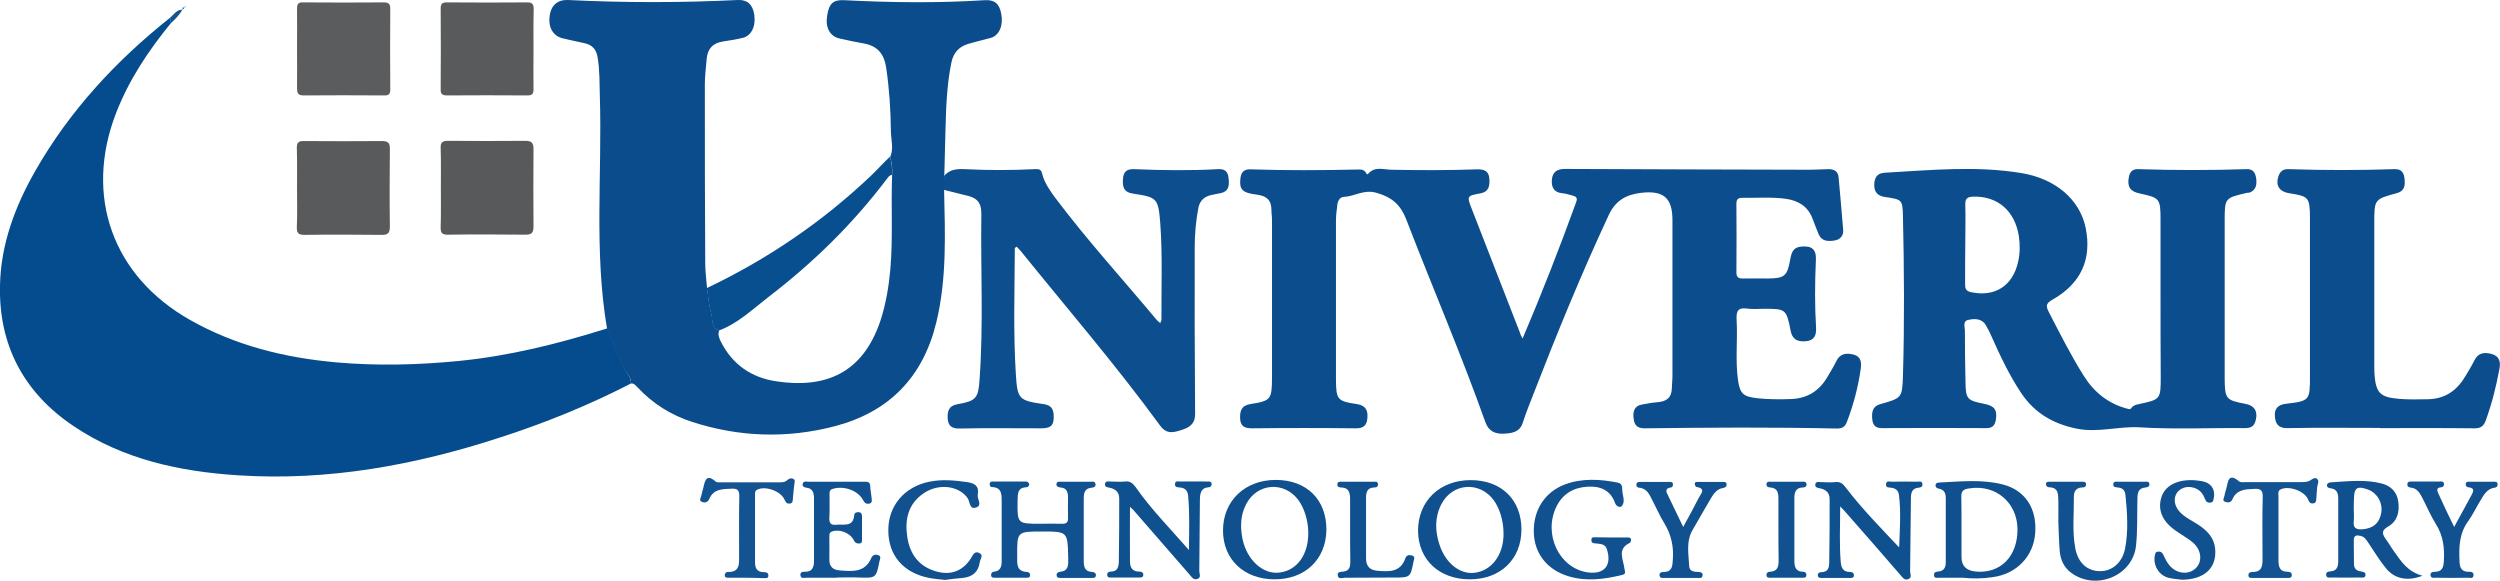 <?xml version="1.0" encoding="utf-8"?>
<!-- Generator: Adobe Illustrator 21.1.0, SVG Export Plug-In . SVG Version: 6.00 Build 0)  -->
<svg version="1.1" id="Ebene_1" xmlns="http://www.w3.org/2000/svg" xmlns:xlink="http://www.w3.org/1999/xlink" x="0px" y="0px"
	 viewBox="0 0 1254.9 291.5" style="enable-background:new 0 0 1254.9 291.5;" xml:space="preserve">
<style type="text/css">
	.st0{fill:#044C8E;}
	.st1{fill:#0A4C8C;}
	.st2{fill:#0C4D8D;}
	.st3{fill:#0B4D8D;}
	.st4{fill:#0D4E8E;}
	.st5{fill:#5B5C5E;}
	.st6{fill:#595A5C;}
	.st7{fill:#58595B;}
	.st8{fill:#084F90;}
	.st9{fill:#115190;}
	.st10{fill:#0F508F;}
	.st11{fill:#10508F;}
	.st12{fill:#135391;}
</style>
<g>
	<g>
		<path class="st0" d="M316.7,192.5c-21.1,10.9-43.1,19.8-65.7,27.1c-42.6,13.9-86.2,21.9-131.3,19c-29.5-1.9-58-8-82.9-24.8
			C12,197.1-0.7,173.3,0,143.3c0.4-20.6,7.5-39.6,17.7-57.5C35,55.5,58.3,30.4,85.5,8.8c0.1,0.9,0.2,1.8,0.3,2.8
			C74.5,25.4,64.7,40.1,58.2,56.9c-16,41.6-1.7,81.7,37.2,103.7c22.8,12.9,47.6,19,73.5,21.3c20.5,1.8,40.9,1.3,61.3-0.7
			c25.5-2.5,50.3-8.7,74.7-16.4c3.1,6.6,4.8,13.8,8.5,20.1C314.6,187.3,316.9,189.4,316.7,192.5z"/>
		<path class="st1" d="M316.7,192.5c0.3-3.1-2.1-5.2-3.5-7.5c-3.7-6.3-5.4-13.5-8.5-20.1c-6.6-38.7-2.4-77.8-3.6-116.6
			c-0.2-6.6,0-13.3-1.2-19.9c-0.7-3.8-2.8-5.9-6.4-6.7c-3.7-0.8-7.5-1.6-11.2-2.5c-4.8-1.2-7.2-5.6-6.4-11.3c0.7-5.2,4-8.1,9.1-7.9
			c28.5,1.4,56.9,1.4,85.4,0c4.7-0.2,7.4,2.2,8.2,7.3c0.9,5.8-1.4,10.7-5.8,11.7c-3.2,0.8-6.5,1.3-9.8,1.8c-5.2,0.8-7.9,3.7-8.3,9
			c-0.3,4.1-0.9,8.3-0.9,12.4c0,30,0,60,0.2,90c0,4.1,0.6,8.3,0.9,12.4c0.7,4.3,1,8.8,2.2,13c0.8,2.9-0.1,6.9,3.9,8.3
			c-0.8,2.1,0,3.9,0.9,5.7c5.8,11.4,15.2,17.9,27.7,19.8c24.5,3.7,43.5-3.8,52.4-30.6c2.7-8.3,4.1-16.8,4.9-25.4
			c1.4-15.8,0.3-31.6,0.9-47.4c0.2-3.1,0-6.1-1-9.1c1.9-4.2,0.5-8.5,0.4-12.8c-0.1-10.8-0.8-21.6-2.4-32.3
			c-1-6.6-4.2-10.6-10.8-11.9c-4.2-0.8-8.5-1.6-12.7-2.6c-4.7-1.1-7.1-5.5-6.1-11.4c0.9-6.2,3.1-8.1,8.6-7.8
			c23.4,1.2,46.9,1.5,70.4,0c5-0.3,7.4,1.6,8.4,6.9c1.1,5.7-1,10.8-5.2,12c-3.8,1.1-7.7,1.9-11.6,3.1c-4.5,1.4-7.2,4.4-8.2,9.1
			c-2.3,11.1-2.7,22.4-3,33.7c-0.2,7.8-0.4,15.6-0.6,23.4c0,2.3,0,4.7-0.1,7c0.5,22.3,1.4,44.6-3.9,66.5
			c-6.7,27.6-23.8,45.1-51.2,52.2c-23.9,6.2-47.8,5.4-71.3-2.2c-10.6-3.4-19.9-9.2-27.5-17.4C319,193.4,318.2,192.3,316.7,192.5z"/>
		<path class="st2" d="M764.3,169.9c9.7-22.8,18.6-45.6,26.9-68.5c0.7-2,0.1-2.7-1.7-3.2c-1.8-0.4-3.5-1.1-5.3-1.2
			c-4.4-0.4-5.6-3.3-5.2-7c0.4-3.7,2.6-5.2,6.5-5.2c40.9,0.2,81.8,0.3,122.7,0.4c3.2,0,6.3-0.2,9.5-0.3c2.8,0,4.9,0.9,5.2,4.1
			c0.8,8.8,1.6,17.6,2.3,26.4c0.2,2.9-1.4,4.8-4.2,5.3c-3.2,0.5-6.5,0.6-8.1-3.1c-1.1-2.6-2.1-5.3-3.1-7.9c-2.3-6.1-7.1-9-13.3-9.9
			c-7.3-1-14.6-0.4-22-0.5c-2.1,0-2.9,0.8-2.9,2.9c0.1,11.5,0.1,23,0,34.5c0,2.5,1,3.1,3.3,3.1c4.2-0.1,8.3,0,12.5,0
			c8.4-0.1,9.7-1.2,11.2-9.4c0.6-3.4,1.3-6.2,5.4-6.6c5.5-0.6,7.8,1.4,7.5,6.8c-0.5,11.3-0.6,22.6,0.1,34c0.2,4.1-1.2,6.4-5.3,6.7
			c-4,0.3-6.7-0.9-7.5-5.4c-2.1-10.8-2.5-10.9-13.3-10.9c-2.8,0-5.7,0.3-8.5-0.1c-4.7-0.7-5.5,1.4-5.3,5.5
			c0.6,10.1-0.7,20.3,0.7,30.4c1,6.9,2.7,8.3,9.7,9.1c5.6,0.6,11.3,0.6,16.9,0.4c8.3-0.3,14.2-4.1,18.3-11.1
			c1.5-2.6,3.1-5.1,4.4-7.8c1.9-4.1,5.3-4.3,8.8-3.4c3.6,1,4,3.8,3.5,7.2c-1.3,9.1-3.6,17.9-6.9,26.5c-1,2.7-2.4,3.4-5.2,3.4
			c-32.2-0.7-64.3-0.5-96.5-0.1c-3.9,0-5.1-2-5.4-5c-0.4-3.1,0.2-6.2,4-6.9c2.6-0.5,5.3-1,7.9-1.2c4.5-0.3,7.2-2.2,7.3-7
			c0-2,0.3-4,0.3-6c0-25.8,0-51.7,0-77.5c0-0.3,0-0.7,0-1c0-11.2-4.6-14.9-15.8-13.6c-7.6,0.9-12.9,4-16.2,11.2
			c-13.7,29.4-26,59.4-37.7,89.6c-1.9,4.8-3.8,9.6-5.4,14.5c-1.6,5.2-6,5.4-10,5.6c-4,0.1-7.2-1.3-8.8-5.8
			c-12.2-34.3-26.6-67.7-39.7-101.7c-2.8-7.3-7.1-11.2-14.9-13.4c-6.4-1.9-10.9,1.8-16.4,2c-1.9,0.1-3.1,1.9-3.3,3.9
			c-0.3,2.6-0.7,5.3-0.7,7.9c0,26.3,0,52.7,0,79c0,0.3,0,0.7,0,1c0.1,9.8,0.6,10.8,10.3,12.2c4.3,0.6,5.8,2.9,5.5,6.7
			c-0.2,3.6-1.6,5.6-5.9,5.5c-17.3-0.2-34.7-0.2-52,0c-3.7,0-5.8-1-6-4.8c-0.2-3.9,0.6-6.7,5.3-7.4c10.2-1.6,10.6-2.4,10.7-13
			c0-26.5,0-53,0-79.5c0-1.7-0.3-3.3-0.3-5c0-4.9-2.5-7-7.3-7.6c-7.4-0.9-8.8-2.6-8.3-7.8c0.3-3.3,1.6-5.1,5.4-4.9
			c17.6,0.6,35.3,0.5,53,0.1c1.7,0,3.3-0.3,4.5,1.4c0.3,0.4,0.6,1.5,1.3,0.7c3.4-3.9,7.9-2,11.8-2c14.3,0.3,28.6,0.3,43-0.2
			c3.8-0.1,5.8,1.2,6,4.8c0.2,3.4-0.1,6.5-4.7,7.3c-6.6,1.2-6.6,1.4-4.2,7.6c8.1,20.9,16.3,41.8,24.4,62.7
			C763.2,168.1,763.7,168.8,764.3,169.9z"/>
		<path class="st3" d="M1084.5,149.8c0-13.2,0-26.3,0-39.5c0-10.7-0.4-11-10.5-13.2c-4.8-1-6.3-3.4-5.4-8.2c0.5-2.5,1.7-4.1,4.7-4
			c18.1,0.6,36.3,0.6,54.5,0c3.4-0.1,4.3,2.1,4.7,4.6c0.4,2.9,0.1,5.7-3.1,7.1c-0.4,0.2-1,0.1-1.5,0.2c-11.2,2.6-11.2,2.6-11.2,14.1
			c0,26,0,52,0,78c0,0.5,0,1,0,1.5c0.1,9.8,0.7,10.5,10.3,12.3c4.4,0.8,6.3,3.4,5.4,7.7c-0.6,2.9-1.8,4.5-5.4,4.5
			c-17.7-0.2-35.4,0.7-53-0.4c-10.6-0.6-20.8,2.8-31.4,0.7c-12-2.4-21.4-7.9-28.1-18c-6-9-10.6-18.8-15-28.7
			c-0.8-1.8-1.7-3.6-2.7-5.3c-2.1-3.5-5.8-3.3-8.9-2.6c-2.8,0.6-1.6,3.6-1.6,5.5c0,8.5,0.1,17,0.3,25.5c0.1,8.7,0.8,9.4,9.3,11.1
			c5.3,1,6.8,3.1,5.9,8.2c-0.5,2.6-1.6,4-4.7,4c-17.5-0.1-35-0.1-52.5,0c-3.3,0-4.5-1.6-4.8-4.4c-0.3-3.3-0.1-6.4,3.9-7.6
			c11-3.1,11.1-3.1,11.5-14.2c0.8-26.8,0.6-53.6,0-80.4c-0.2-8-0.5-8.2-8.9-9.4c-3.8-0.5-5.6-2.5-5.5-6.3c0.1-3.4,1.4-5.7,5.3-5.9
			c22.9-1.3,45.9-3.6,68.7,0.2c17,2.8,29.2,13.3,32.1,27.4c3.2,15.7-2.2,27.9-16.6,36.1c-3.3,1.9-3.5,3.1-1.8,6.4
			c5.6,10.8,11,21.6,17.5,31.9c5.3,8.4,12.4,14,22,16.5c1,0.3,1.5,0.2,2-0.5c0.8-1.2,2.1-1.5,3.4-1.8c11.2-2.4,11.2-2.4,11.2-14
			C1084.5,175.8,1084.5,162.8,1084.5,149.8z M986.5,121.7L986.5,121.7c-0.1,7-0.1,14-0.1,20.9c0,1.9,0.2,3.4,2.7,4
			c12.1,2.7,21.2-3,23.9-15.1c1-4.3,1-8.6,0.4-12.9c-2-12.8-10.7-20.2-22.8-19.9c-2.9,0.1-4.2,0.8-4.1,4
			C986.7,109,986.5,115.3,986.5,121.7z"/>
		<path class="st4" d="M473.8,95.3c0-2.3,0-4.7,0.1-7c2.7-3.2,6.3-3.6,10.2-3.4c11.8,0.6,23.6,0.6,35.4,0c1.8-0.1,3.1,0,3.6,2.2
			c1.1,4.6,3.9,8.5,6.6,12.2c16,21.3,34,41,51.1,61.5c0.4,0.4,0.9,0.8,1.6,1.4c0.3-0.9,0.6-1.3,0.6-1.7c-0.1-16.2,0.6-32.3-0.6-48.5
			c-1-12.4-1.5-13-13.6-14.8c-4.9-0.7-5.4-3.6-5.1-7.4c0.2-3.2,1.5-5,5.4-4.9c14.1,0.6,28.3,0.8,42.4,0c3.6-0.2,4.9,1.5,5.2,4.5
			c0.3,3.2,0.5,6.5-3.8,7.5c-1.6,0.4-3.3,0.6-4.9,1c-3.6,0.8-5.8,2.9-6.5,6.6c-1.2,6.4-1.8,12.9-1.8,19.4c-0.1,28,0,56,0.2,84
			c0,5-3,6.7-6.7,7.9c-3.9,1.2-7.5,2.5-10.9-2.2c-22.1-30.3-46.6-58.7-70.1-87.8c-0.6-0.7-1.3-1.4-1.9-2c-0.5,0.4-0.9,0.6-0.9,0.9
			c-0.1,21-0.8,42,0.5,62.9c0.8,12.9,1.4,13.4,14.2,15.3c3.3,0.5,4.6,2.2,4.8,5.3c0.3,5.2-1.2,6.8-6.3,6.8c-13.7,0-27.3-0.2-41,0.1
			c-3.9,0.1-5.6-1.4-5.9-4.9c-0.2-3.6,0.4-6.5,4.9-7.3c9.3-1.6,10.5-3,11.1-12.3c2-27.6,0.5-55.3,0.9-82.9c0.1-6.3-2.3-8.6-8.4-9.8
			C480.7,97.1,477.3,96.1,473.8,95.3z"/>
		<path class="st3" d="M1194.7,214.8c-15.5,0-31-0.2-46.5,0.1c-4.6,0.1-6-2.2-6.3-5.9c-0.3-3.7,1.4-5.8,5.4-6.3
			c12.1-1.4,12.2-1.7,12.2-13.8c0-26.1,0-52.3,0-78.4c0-0.5,0-1,0-1.5c-0.1-9.9-0.6-10.5-10.4-12c-4.9-0.8-6.9-3.8-5.5-8.3
			c0.8-2.5,2.2-3.9,5.1-3.8c17.8,0.6,35.6,0.6,53.4,0c3.6-0.1,4.6,2.1,4.9,4.9c0.3,3.1,0.1,6-3.7,7.1c-11.5,3.1-11.5,3.1-11.5,15.1
			c0,23.6,0,47.3,0,70.9c0,1.7,0,3.3,0.1,5c0.7,9.4,2.9,11.5,12.2,12.3c4.8,0.4,9.6,0.3,14.4,0.2c9.1-0.1,15-4.6,19.3-12
			c1.4-2.4,2.9-4.8,4.2-7.4c1.9-4,5.1-4.3,8.8-3.3c3.8,1.1,4.5,3.9,3.8,7.5c-1.6,8.8-3.8,17.5-6.9,26c-1,2.6-2.4,3.8-5.5,3.8
			c-15.8-0.2-31.6-0.1-47.4-0.1C1194.7,214.9,1194.7,214.9,1194.7,214.8z"/>
		<path class="st5" d="M149.1,24.8c0-6.8,0.1-13.7,0-20.5c0-2.4,0.7-3.2,3.1-3.1c13.5,0.1,27,0.1,40.5,0c2.3,0,3.2,0.7,3.2,3.1
			c-0.1,13.5-0.1,27,0,40.5c0,2.4-0.7,3.2-3.1,3.1c-13.5-0.1-27-0.1-40.5,0c-2.9,0-3.2-1.4-3.2-3.7
			C149.2,37.8,149.1,31.3,149.1,24.8z"/>
		<path class="st6" d="M149.1,94.4c0-6.7,0.1-13.3-0.1-20c-0.1-2.9,0.9-3.7,3.7-3.6c13,0.1,26,0.1,39,0c3,0,4.1,0.9,4,4
			c-0.1,13-0.2,26,0,39c0,3.5-1.3,4.2-4.4,4.1c-12.8-0.1-25.7-0.2-38.5,0c-3.2,0-3.9-1.1-3.8-4C149.3,107.4,149.1,100.9,149.1,94.4z
			"/>
		<path class="st6" d="M267.8,24.8c0,6.7-0.1,13.3,0,20c0,2.4-0.7,3.1-3.1,3.1c-13.5-0.1-27-0.1-40.4,0c-2.4,0-3.2-0.8-3.1-3.2
			c0.1-13.5,0.1-27,0-40.4c0-2.4,0.7-3.1,3.1-3.1c13.5,0.1,27,0.1,40.4,0c2.9,0,3.2,1.3,3.2,3.7C267.7,11.5,267.8,18.1,267.8,24.8z"
			/>
		<path class="st7" d="M221.3,94.3c0-6.7,0.1-13.3-0.1-20c-0.1-2.9,0.9-3.6,3.7-3.6c13,0.1,26,0.1,38.9,0c3.1,0,4,1.1,4,4.1
			c-0.1,13-0.1,26,0,38.9c0,3-0.8,4.1-4,4.1c-13-0.1-26-0.2-38.9,0c-3.4,0.1-3.8-1.3-3.7-4.1C221.4,107.3,221.3,100.8,221.3,94.3z"
			/>
		<path class="st8" d="M360.9,165.9c-4-1.4-3.1-5.4-3.9-8.3c-1.2-4.2-1.5-8.6-2.2-13c30.3-14.4,57.8-33.1,82.2-56.2
			c3.3-3.1,6.3-6.6,9.7-9.7c1,3,1.2,6,1,9.1c-1.1,0.1-1.7,0.9-2.3,1.7c-17.1,22.7-37.2,42.4-59.7,59.6
			C377.8,155.2,370.5,162.3,360.9,165.9z"/>
		<path class="st9" d="M523,266.8c-12.5,0-12.5,0-12.4,12.4c0,3.6-0.6,7.7,5,7.9c0.9,0,1.5,0.7,1.5,1.7c-0.1,1.1-0.9,1.2-1.8,1.2
			c-5.3,0-10.6,0-16,0c-0.9,0-1.7-0.1-1.8-1.2c-0.1-0.9,0.4-1.7,1.3-1.8c4.3-0.5,4-3.7,4-6.8c0-9.5,0-19,0-28.5c0-3.4,0.1-7-4.7-7.2
			c-1.1,0-1.4-0.8-1.3-1.7c0.1-1.1,1.1-1.1,1.9-1.1c5.3,0,10.6,0,16,0c0.9,0,1.7,0.3,1.9,1.3c0.1,1-0.6,1.5-1.5,1.6
			c-4.4,0.2-4.2,3.3-4.3,6.4c-0.2,11.9-0.2,11.9,11.4,11.9c3.7,0,7.3-0.1,11,0c2.1,0.1,3-0.8,2.9-2.9c-0.1-3.3,0-6.7,0-10
			c0-2.7-0.4-5.1-3.8-5.3c-1-0.1-2.1-0.5-2-1.7c0.1-1.4,1.3-1.2,2.3-1.2c5,0,10,0,15,0c0.9,0,2.1-0.3,2.3,1.2
			c0.2,1.3-0.8,1.7-1.9,1.8c-3.7,0.3-4,2.9-4,5.7c0,10.3,0,20.6,0,31c0,2.9,0.4,5.4,4.2,5.6c1.1,0,2,0.6,1.9,1.8
			c-0.2,1.4-1.4,1.2-2.3,1.2c-5,0-10,0-15,0c-0.9,0-2.2,0.2-2.4-1.2c-0.2-1.2,0.7-1.8,1.8-1.9c3.7-0.3,4.1-2.8,4-5.7
			c0-0.5,0-1,0-1.5C535.9,266.8,535.9,266.8,523,266.8z"/>
		<path class="st10" d="M596.8,276.1c0.1-10.1,0.4-18.6-0.4-27.2c-0.2-2.5-1.5-4-4.1-4.2c-1.1-0.1-2.6,0-2.5-1.7
			c0.1-1.9,1.7-1.3,2.7-1.3c4.5-0.1,9,0,13.5,0c0.9,0,2.1-0.2,2.2,1.3c0,0.9-0.6,1.6-1.5,1.6c-3.9,0.2-4.3,3.1-4.4,6
			c-0.1,12-0.2,24-0.3,36c0,1.4,1.1,3.2-0.9,4c-2,0.7-2.9-0.9-4-2.2c-9.4-10.8-18.8-21.6-28.2-32.4c-0.4-0.4-0.9-0.8-1.7-1.6
			c0,9.5-0.1,18.4,0,27.4c0,2.9,1.1,5.2,4.7,5.1c1.1,0,2,0.5,2,1.7c-0.1,1.4-1.3,1.3-2.3,1.3c-4.5,0-9,0-13.5,0
			c-0.9,0-2.2,0.2-2.3-1.2c-0.2-1.3,0.8-1.8,1.9-1.8c3.2,0,3.8-2.3,3.9-4.7c0.2-10.7,0.2-21.3,0.2-32c0-3.2-1.9-4.8-4.9-5.4
			c-1.2-0.2-2.5-0.4-2.2-2s1.8-1,2.9-1.1c2.3,0,4.7,0.3,7,0c2.5-0.3,3.8,0.7,5.3,2.6C577.6,255.4,587,264.9,596.8,276.1z"/>
		<path class="st10" d="M953.3,274.8c0.3-8.9,1-17.6-0.1-26.3c-0.3-2.4-1.7-3.4-4-3.7c-1.1-0.1-2.6,0-2.5-1.7c0.2-2.2,2-1.2,3.1-1.3
			c4.2-0.1,8.3-0.1,12.5,0c1,0,2.6-0.6,2.7,1.3c0.1,1.3-0.9,1.6-2,1.7c-3.4,0.3-3.8,2.8-3.8,5.4c-0.2,12.2-0.2,24.3-0.4,36.5
			c0,1.4,1.1,3.2-0.9,4s-2.9-0.9-4-2.1c-8.8-10.2-17.7-20.4-26.6-30.5c-0.9-1.1-1.9-2.1-3.6-3.9c0,10.1-0.5,19.1,0.3,28.2
			c0.3,2.9,1.4,4.7,4.6,4.7c1.1,0,2,0.5,2,1.7c0,1.4-1.3,1.3-2.2,1.3c-4.5,0-9,0-13.5,0c-0.9,0-2.2,0.2-2.4-1.1
			c-0.2-1.2,0.7-1.8,1.8-1.8c3.6,0,3.9-2.7,3.9-5.2c0.2-10.5,0.2-21,0.2-31.5c0-3.2-1.9-4.8-4.9-5.4c-1.2-0.2-2.5-0.4-2.3-2
			c0.3-1.6,1.8-1.1,2.9-1.1c2.3,0,4.7,0.3,7,0c2.5-0.3,3.8,0.6,5.3,2.6C934.6,255.4,944,264.9,953.3,274.8z"/>
		<path class="st11" d="M985.3,290c-4.2,0-8,0-11.9,0c-1,0-2.6,0.5-2.6-1.4c-0.1-1.3,0.9-1.6,2-1.7c3.1-0.2,3.9-2.2,3.9-4.8
			c0-10.7,0-21.3,0-32c0-2.4-0.7-4.3-3.4-4.8c-1.1-0.2-1.9-0.7-1.7-2c0.2-1,1.2-1,2-1.1c10.6-0.5,21.3-1.7,31.8,1
			c11.2,2.9,17.1,12.1,16.2,24.3c-0.8,11.7-9.3,20.6-21.3,22.2C995.2,290.5,990,290.5,985.3,290z M1012.7,265.8
			c0-13.3-10.7-22.6-23.8-20.7c-2.4,0.3-4.5,0.7-4.4,4.1c0.2,10.2,0,20.3,0.1,30.5c0,4.6,2.7,6.8,7.2,7.2
			C1004.1,288,1012.7,279.4,1012.7,265.8z"/>
		<path class="st11" d="M639.8,290.8c-15.3,0-25.8-9.9-25.9-24.3c-0.1-15,10.9-25.6,26.5-25.6c15.5,0,25.5,9.9,25.4,25.1
			C665.6,280.8,655.1,290.8,639.8,290.8z M656.7,267.1c-0.1-5.9-2-12-4.9-16c-7.1-9.7-20.8-8.7-26.3,2c-2.9,5.6-3,11.5-1.8,17.5
			c2.2,10.5,10.3,17.9,18.6,16.8C651.2,286.3,656.9,278.2,656.7,267.1z"/>
		<path class="st11" d="M737.8,290.8c-15.4,0-25.8-9.8-26-24.2c-0.1-15,10.8-25.6,26.4-25.6c15.5,0,25.6,9.9,25.5,25
			C763.6,280.8,753.1,290.8,737.8,290.8z M754.7,267.6c0-6.1-1.9-12.4-4.9-16.5c-7.1-9.7-20.8-8.7-26.3,2
			c-3.4,6.6-3.2,13.5-0.9,20.4c3,9.2,10.3,15,17.7,14c8.2-1.1,14-8.4,14.4-18.4C754.7,268.6,754.7,268.1,754.7,267.6z"/>
		<path class="st11" d="M1216,289c-7.5,2.9-14,1.6-18.3-3.7c-3.3-4-5.9-8.4-8.8-12.7c-1-1.5-2-3.2-4-3.6c-1.7-0.4-3.4-0.5-3.4,2.1
			c0.1,4,0,8,0.1,12c0,2.1,1.1,3.4,3.3,3.7c1.2,0.2,2.6,0.4,2.5,1.8c-0.1,1.7-1.7,1.3-2.7,1.3c-4.8,0.1-9.6,0-14.5,0
			c-0.9,0-2.2,0.4-2.5-1c-0.4-1.6,0.8-2,2.1-2.1c3.4-0.2,3.9-2.6,3.9-5.3c0-10.3,0-20.6,0-31c0-2.7-0.5-5-3.8-5.4
			c-1-0.1-2.1-0.5-1.8-1.8c0.2-0.9,1.1-1.1,2-1.2c8.6-0.5,17.3-1.6,25.8,0.7c4.2,1.2,7.2,4.1,7.9,8.7c0.8,5.2-0.3,10-4.9,12.7
			c-4.1,2.3-2.9,4.2-1,6.9c1.4,1.9,2.5,3.9,3.9,5.8C1205.3,281.8,1208.5,287,1216,289z M1181.5,255.5c0,2,0.2,4,0,6
			c-0.4,3.3,0.9,4.4,4.2,4.2c5.5-0.4,8.7-3.1,9.6-8.3c0.8-5-1.9-9.8-6.5-11.6c-5.6-2.1-7.2-1-7.2,4.7
			C1181.5,252.2,1181.5,253.9,1181.5,255.5z"/>
		<path class="st9" d="M808.8,269.8c2.7,0,5.3,0,8,0c0.8,0,1.8-0.1,1.9,1c0,0.6-0.2,1.5-0.6,1.7c-6.6,3.1-3.2,8.4-2.7,12.9
			c0.2,1.7,1,2.7-1.2,3.2c-9,2.2-18,3.4-27.1,0.6c-10.6-3.3-16.9-11.4-17.2-21.9c-0.3-11.2,5.5-20.4,15.8-24.2
			c8.5-3.1,17.3-2.6,26.1-0.9c2.3,0.4,2.5,1.9,2.5,3.6c0,2.7,1.7,5.7-0.1,8.1c-0.7,1-2.8,0.6-3.5-1.4c-2.3-6.5-7.5-8.6-13.8-8.2
			c-7,0.4-12.4,3.5-15.6,9.9c-6.8,13.9,1.3,31,15.6,33.1c8.4,1.2,12.3-3.5,9.7-11.6c-0.9-2.7-3.1-2.6-5.3-2.9
			c-1.2-0.1-2.5,0-2.5-1.7c0-1.9,1.6-1.3,2.6-1.4C803.8,269.7,806.3,269.8,808.8,269.8z"/>
		<path class="st9" d="M420.2,290c-5.2,0-10.3,0-15.5,0c-1,0-2.6,0.6-2.9-1.1c-0.3-1.6,1-2,2.2-1.9c4,0.1,4.6-2.6,4.6-5.7
			c0-10.3,0-20.7,0-31c0-2.7-0.5-5.1-3.8-5.5c-1.1-0.1-2.1-0.6-1.9-1.8c0.3-1.7,1.8-1.2,2.8-1.2c9.5,0,19,0,28.5,0
			c1.6,0,2.5,0.3,2.6,2.1c0.1,2,0.5,4,0.7,6c0.1,1.1,0.5,2.5-1.1,2.9c-1.5,0.3-2.3-0.2-3.1-1.7c-2.7-5-9.7-7.4-15.3-5.7
			c-1.9,0.6-1.6,1.9-1.6,3.2c0,3.8,0.1,7.7-0.1,11.5c-0.1,2.7,1,3.6,3.5,3.3c3.7-0.4,8.5,1.4,9-4.9c0.1-1.1,1.2-1.5,2.3-1.4
			c1.3,0.1,1.6,1.1,1.6,2.1c0,3.8,0,7.7,0,11.5c0,1,0.1,2.1-1.4,2.1c-1.3,0.1-2.1-0.3-2.7-1.6c-1.9-3.8-7.3-5.8-11-4.4
			c-1.6,0.6-1.2,1.8-1.3,2.9c0,3.7,0.1,7.3,0,11c-0.1,3.5,1.6,5.3,5,5.6c6.4,0.5,12.9,1.3,16.1-6.3c0.7-1.5,2-1.8,3.3-1.4
			c2,0.6,0.9,2.2,0.7,3.4c-1.6,8.1-1.8,8.2-10.1,7.9c-3.8-0.2-7.7,0-11.5,0C420.2,289.9,420.2,290,420.2,290z"/>
		<path class="st9" d="M1033.2,261.8c0-3.5,0.1-7,0-10.5c-0.1-3.2,0.1-6.6-4.6-6.7c-0.9,0-1.6-0.6-1.6-1.6c0-1.1,0.9-1.2,1.8-1.2
			c5.5,0,11,0,16.5,0c0.9,0,1.7,0.1,1.8,1.2c0.1,1.3-0.8,1.7-1.9,1.7c-3,0-4.2,2-4.2,4.5c0.1,8.6-0.9,17.3,0.7,25.9
			c1.3,7.3,5.9,11.5,12.3,11.6c6.1,0.1,11.3-4.2,12.7-11.3c1.7-8.9,1.1-17.9,0.2-26.9c-0.2-2.3-1.4-3.6-3.8-3.8
			c-1.2-0.1-2.5-0.1-2.3-1.8c0.2-1.4,1.4-1.1,2.4-1.1c4.5,0,9,0,13.5,0c0.9,0,2.2-0.2,2.2,1.2c0.1,1.3-0.9,1.6-2,1.7
			c-3.7,0.3-4,3-4,5.8c-0.2,7.8,0.1,15.7-0.7,23.4c-1.6,15.3-20.4,22.8-32.7,13.5c-3.6-2.7-5.2-6.5-5.6-10.7
			C1033.5,271.7,1033.4,266.7,1033.2,261.8C1033.1,261.8,1033.1,261.8,1033.2,261.8z"/>
		<path class="st9" d="M474.4,291.1c-2.7-0.3-5.4-0.5-8-1c-12.9-2.5-20.5-11.3-20.5-23.8c-0.1-12.4,8.1-22,20.6-24.5
			c6.3-1.3,12.6-0.7,18.9,0.2c3.9,0.5,6.2,2,5.4,6.3c-0.4,2.1,2.3,5.1-0.5,6.3c-3.7,1.6-3.4-2.7-4.5-4.4c-4.2-6.3-14.4-7.8-22-2.7
			c-7.9,5.3-9.7,13.1-8.4,21.9c1.3,8.8,5.9,15.1,14.8,17.5c7.3,2,13.2-0.4,17.2-6.7c1-1.6,1.7-3.7,4-2.7c2.6,1.1,0.6,3.1,0.4,4.7
			c-0.7,5-3.7,7.4-8.6,7.9C480.3,290.3,477.3,290.7,474.4,291.1z"/>
		<path class="st9" d="M844.9,264.5c3-5.5,5.5-10,7.8-14.6c1.1-2.1,3.9-4.7-1.3-5.5c-0.3-0.1-0.7-1.1-0.7-1.6c0-0.9,0.8-0.9,1.5-0.9
			c4.3,0,8.7,0,13,0c0.9,0,1.6,0.4,1.5,1.4c0,1-0.7,1.4-1.6,1.6c-3.6,0.5-5.2,3.4-6.8,6.1c-2.9,4.8-5.6,9.8-8.5,14.7
			c-3.6,5.9-2.2,12.3-1.9,18.5c0.1,2.5,2.4,2.9,4.5,2.9c1.2,0,2.5,0.3,2.2,1.9c-0.2,1.4-1.5,1.1-2.4,1.1c-5.5,0-11,0-16.5,0
			c-1.1,0-2.6,0.3-2.7-1.4c-0.1-1.3,1.1-1.6,2.1-1.6c4.3,0,4.4-3,4.6-6.2c0.5-6.5-0.8-12.5-4.2-18.1c-2.3-3.7-4-7.7-6-11.5
			c-1.5-2.9-2.7-6.2-6.8-6.5c-1-0.1-1.4-0.8-1.3-1.7c0.1-1,0.9-1.2,1.8-1.2c5,0,10,0,15,0c0.6,0,1.4,0,1.5,0.9
			c0.2,0.9-0.1,1.8-1,1.9c-2.4,0.3-2.7,1.5-1.7,3.4C839.4,253.2,842,258.4,844.9,264.5z"/>
		<path class="st9" d="M1231.9,264.5c3.2-5.9,5.9-10.8,8.6-15.8c1-1.9,2-3.8-1.5-4.1c-0.9-0.1-1.4-0.8-1.3-1.8c0.2-1.1,1.1-1,1.9-1
			c4,0,8,0,12,0c1,0,2.1-0.1,2.1,1.4c0,1-0.6,1.5-1.5,1.6c-3.8,0.5-5.4,3.6-7.1,6.4c-2.1,3.4-3.8,7.1-6.1,10.3
			c-4.6,6.2-4.8,13.3-4.4,20.5c0.1,2.8,0.9,4.9,4.2,5c1.3,0,3-0.1,2.8,1.9c-0.2,1.7-1.8,1.1-2.8,1.1c-5.3,0.1-10.7,0.1-16,0
			c-1.1,0-2.6,0.4-2.8-1.3c-0.1-1.6,1.4-1.7,2.5-1.7c3.4-0.1,4-2.3,4.2-5.1c0.4-6.6-0.2-12.8-3.9-18.7c-2.7-4.3-4.7-9.1-7.1-13.7
			c-1.2-2.2-2.5-4.4-5.4-4.7c-1.1-0.1-2-0.5-1.9-1.8c0.1-1.4,1.3-1.3,2.2-1.3c4.7,0,9.3,0,14,0c0.8,0,1.8-0.2,2.1,0.8
			c0.3,1.2-0.2,2-1.4,2.1c-2.5,0.2-2,1.7-1.3,3.2C1226.4,253.2,1228.9,258.4,1231.9,264.5z"/>
		<path class="st9" d="M1095.2,291c-2.1-0.3-4.3-0.4-6.4-0.9c-5.1-1.1-8.3-6.5-7.1-11.6c0.2-0.9,0.5-1.6,1.5-1.6
			c1-0.1,1.9,0.1,2.5,1.2c1,1.9,1.8,4,3.2,5.6c3.6,4.4,9.6,5,13.2,1.6s3-9.3-1.5-13.1c-2.7-2.2-5.8-3.9-8.6-5.9
			c-6.6-4.6-9-10.3-7.1-16.6c1.7-5.6,7.3-8.8,15.3-8.7c1.7,0,3.3,0.3,4.9,0.5c4.9,0.8,7.2,4.3,6,9.2c-0.2,0.9-0.5,1.5-1.5,1.6
			c-1.1,0.1-2-0.1-2.5-1.2c-0.6-1.2-1-2.5-1.8-3.5c-2.8-3.6-8.3-4.2-11.5-1.4c-3,2.7-2.9,7.2,0.3,10.7c2.7,3,6.5,4.5,9.8,6.8
			c4.1,2.8,7.4,6.2,8,11.5C1112.9,285,1106.7,290.9,1095.2,291z"/>
		<path class="st12" d="M1143.7,265.4c0,5.2,0,10.3,0,15.5c0,3.2,0.3,6.1,4.6,6.1c1,0,2.1,0.3,2.1,1.6c0,1.8-1.5,1.5-2.6,1.5
			c-5.7,0-11.3,0-17,0c-0.9,0-2.1,0.2-2.2-1.3c0-1.3,1-1.7,2-1.7c4.9,0.1,5.1-3.1,5.1-6.7c0-10.3-0.2-20.6,0.1-30.9
			c0.1-3.4-1.1-4.3-4.3-4.1c-4.4,0.2-8.8,0.3-10.9,5.2c-0.7,1.6-2,1.8-3.3,1.4c-2.2-0.5-0.9-2.1-0.7-3.2c0.2-1.3,0.7-2.6,1-3.9
			c0.8-3.6,1.2-7.6,6.3-3.3c0.8,0.7,2.6,0.4,3.9,0.4c9,0,18,0,27,0c1.5,0,3.1,0,4.4-0.6c1.3-0.7,2.6-2.1,3.9-1
			c1.3,1.1,0.1,2.8,0,4.3c-0.1,1.8-0.3,3.6-0.4,5.5c-0.1,1.2-0.1,2.4-1.7,2.5c-1.4,0.1-1.9-0.6-2.4-1.9c-1.7-4.3-9.5-7.1-13.7-5.2
			c-1.7,0.8-1.2,2.2-1.2,3.4C1143.7,254.4,1143.7,259.9,1143.7,265.4z"/>
		<path class="st12" d="M374.5,290c-3,0-6,0-9,0c-0.8,0-1.7-0.1-1.7-1.2c0-1,0.6-1.7,1.5-1.7c6.2,0.2,5.7-4.2,5.7-8.2
			c0-10-0.1-20,0.1-29.9c0-2.9-0.9-3.8-3.7-3.7c-4.6,0.2-9.2,0-11.4,5.2c-0.8,1.8-2.3,2-3.7,1.4c-1.6-0.6-0.5-2-0.3-3
			c0.3-1.5,0.8-2.9,1.1-4.3c0.8-3.7,1.7-6.8,6.1-2.9c0.7,0.6,2.2,0.4,3.4,0.4c9.3,0,18.6,0,27.9,0c1.6,0,3.3,0.2,4.7-1.1
			c0.9-0.9,2.1-1.2,3.2-0.5c0.9,0.6,0.4,1.8,0.3,2.8c-0.3,2.3-0.5,4.6-0.7,6.9c-0.1,1.2,0,2.4-1.6,2.6c-1.4,0.1-1.9-0.5-2.5-1.8
			c-1.8-4.4-9.4-7.2-13.6-5.3c-1.5,0.6-1.3,1.8-1.3,2.9c0,11.3,0,22.6,0,33.9c0,3,1.3,4.7,4.5,4.7c1,0,2.1,0.2,2.2,1.5
			c0.1,1.8-1.4,1.5-2.5,1.5C380.1,290.1,377.3,290,374.5,290L374.5,290z"/>
		<path class="st11" d="M677.7,265.6c0-5,0-10,0-15c0-3.1-0.5-5.8-4.4-5.9c-1.1,0-2.1-0.3-2-1.6c0.1-1.5,1.3-1.3,2.2-1.3
			c5.3,0,10.6,0,16,0c0.9,0,2.1-0.3,2.2,1.3c0,1.4-1,1.6-2,1.6c-3.4,0.1-4,2.4-4,5.1c0,10.2,0,20.3,0,30.5c0,3.9,1.9,5.9,5.7,6.2
			c5.8,0.5,11.6,0.8,14-6.2c0.6-1.6,1.8-1.9,3.2-1.5c2.1,0.5,1.1,2.1,0.9,3.2c-1.5,7.9-1.7,7.9-9.9,7.9c-8.2,0-16.3,0.1-24.5,0.1
			c-1.3,0-3.4,1-3.6-1.3c-0.2-1.9,1.7-1.6,3-1.8c3.2-0.5,3.3-2.9,3.3-5.3C677.7,276.2,677.7,270.9,677.7,265.6z"/>
		<path class="st9" d="M892.7,265.8c0-5.2,0-10.3,0-15.5c0-2.9-0.5-5.4-4.1-5.6c-1.1-0.1-2-0.4-1.9-1.7c0.1-1.4,1.3-1.2,2.3-1.2
			c5.2,0,10.3,0,15.5,0c0.9,0,2.1-0.3,2.3,1.2c0.1,1.3-0.8,1.7-1.9,1.7c-3.6,0.1-4.2,2.5-4.2,5.5c0,10.3,0,20.6,0,30.9
			c0,3.1,0.4,5.8,4.3,5.9c1.1,0,1.9,0.7,1.7,1.9c-0.1,1.1-1.1,1.1-1.9,1.1c-5.3,0-10.6,0-16,0c-1,0-2.1,0.1-2.1-1.4
			c0-0.9,0.6-1.6,1.6-1.6c4.7-0.2,4.5-3.5,4.5-6.8C892.7,275.4,892.7,270.6,892.7,265.8z"/>
		<path class="st12" d="M85.7,11.7c-0.1-0.9-0.2-1.8-0.3-2.8c1.9-1.7,3.3-4.1,6.3-4.1h-0.1C90.1,7.5,87.9,9.7,85.7,11.7z"/>
		<path class="st12" d="M92.8,3.9c0-0.2-0.1-0.5-0.1-0.7c0.2,0,0.4,0.1,0.6,0.1C93.1,3.4,92.9,3.6,92.8,3.9
			C92.7,3.8,92.8,3.9,92.8,3.9z"/>
		<path class="st12" d="M91.8,4.8c-0.6-1.3,0.2-1.1,1-0.9l-0.1-0.1C92.4,4.1,92,4.5,91.8,4.8L91.8,4.8z"/>
	</g>
</g>
</svg>
